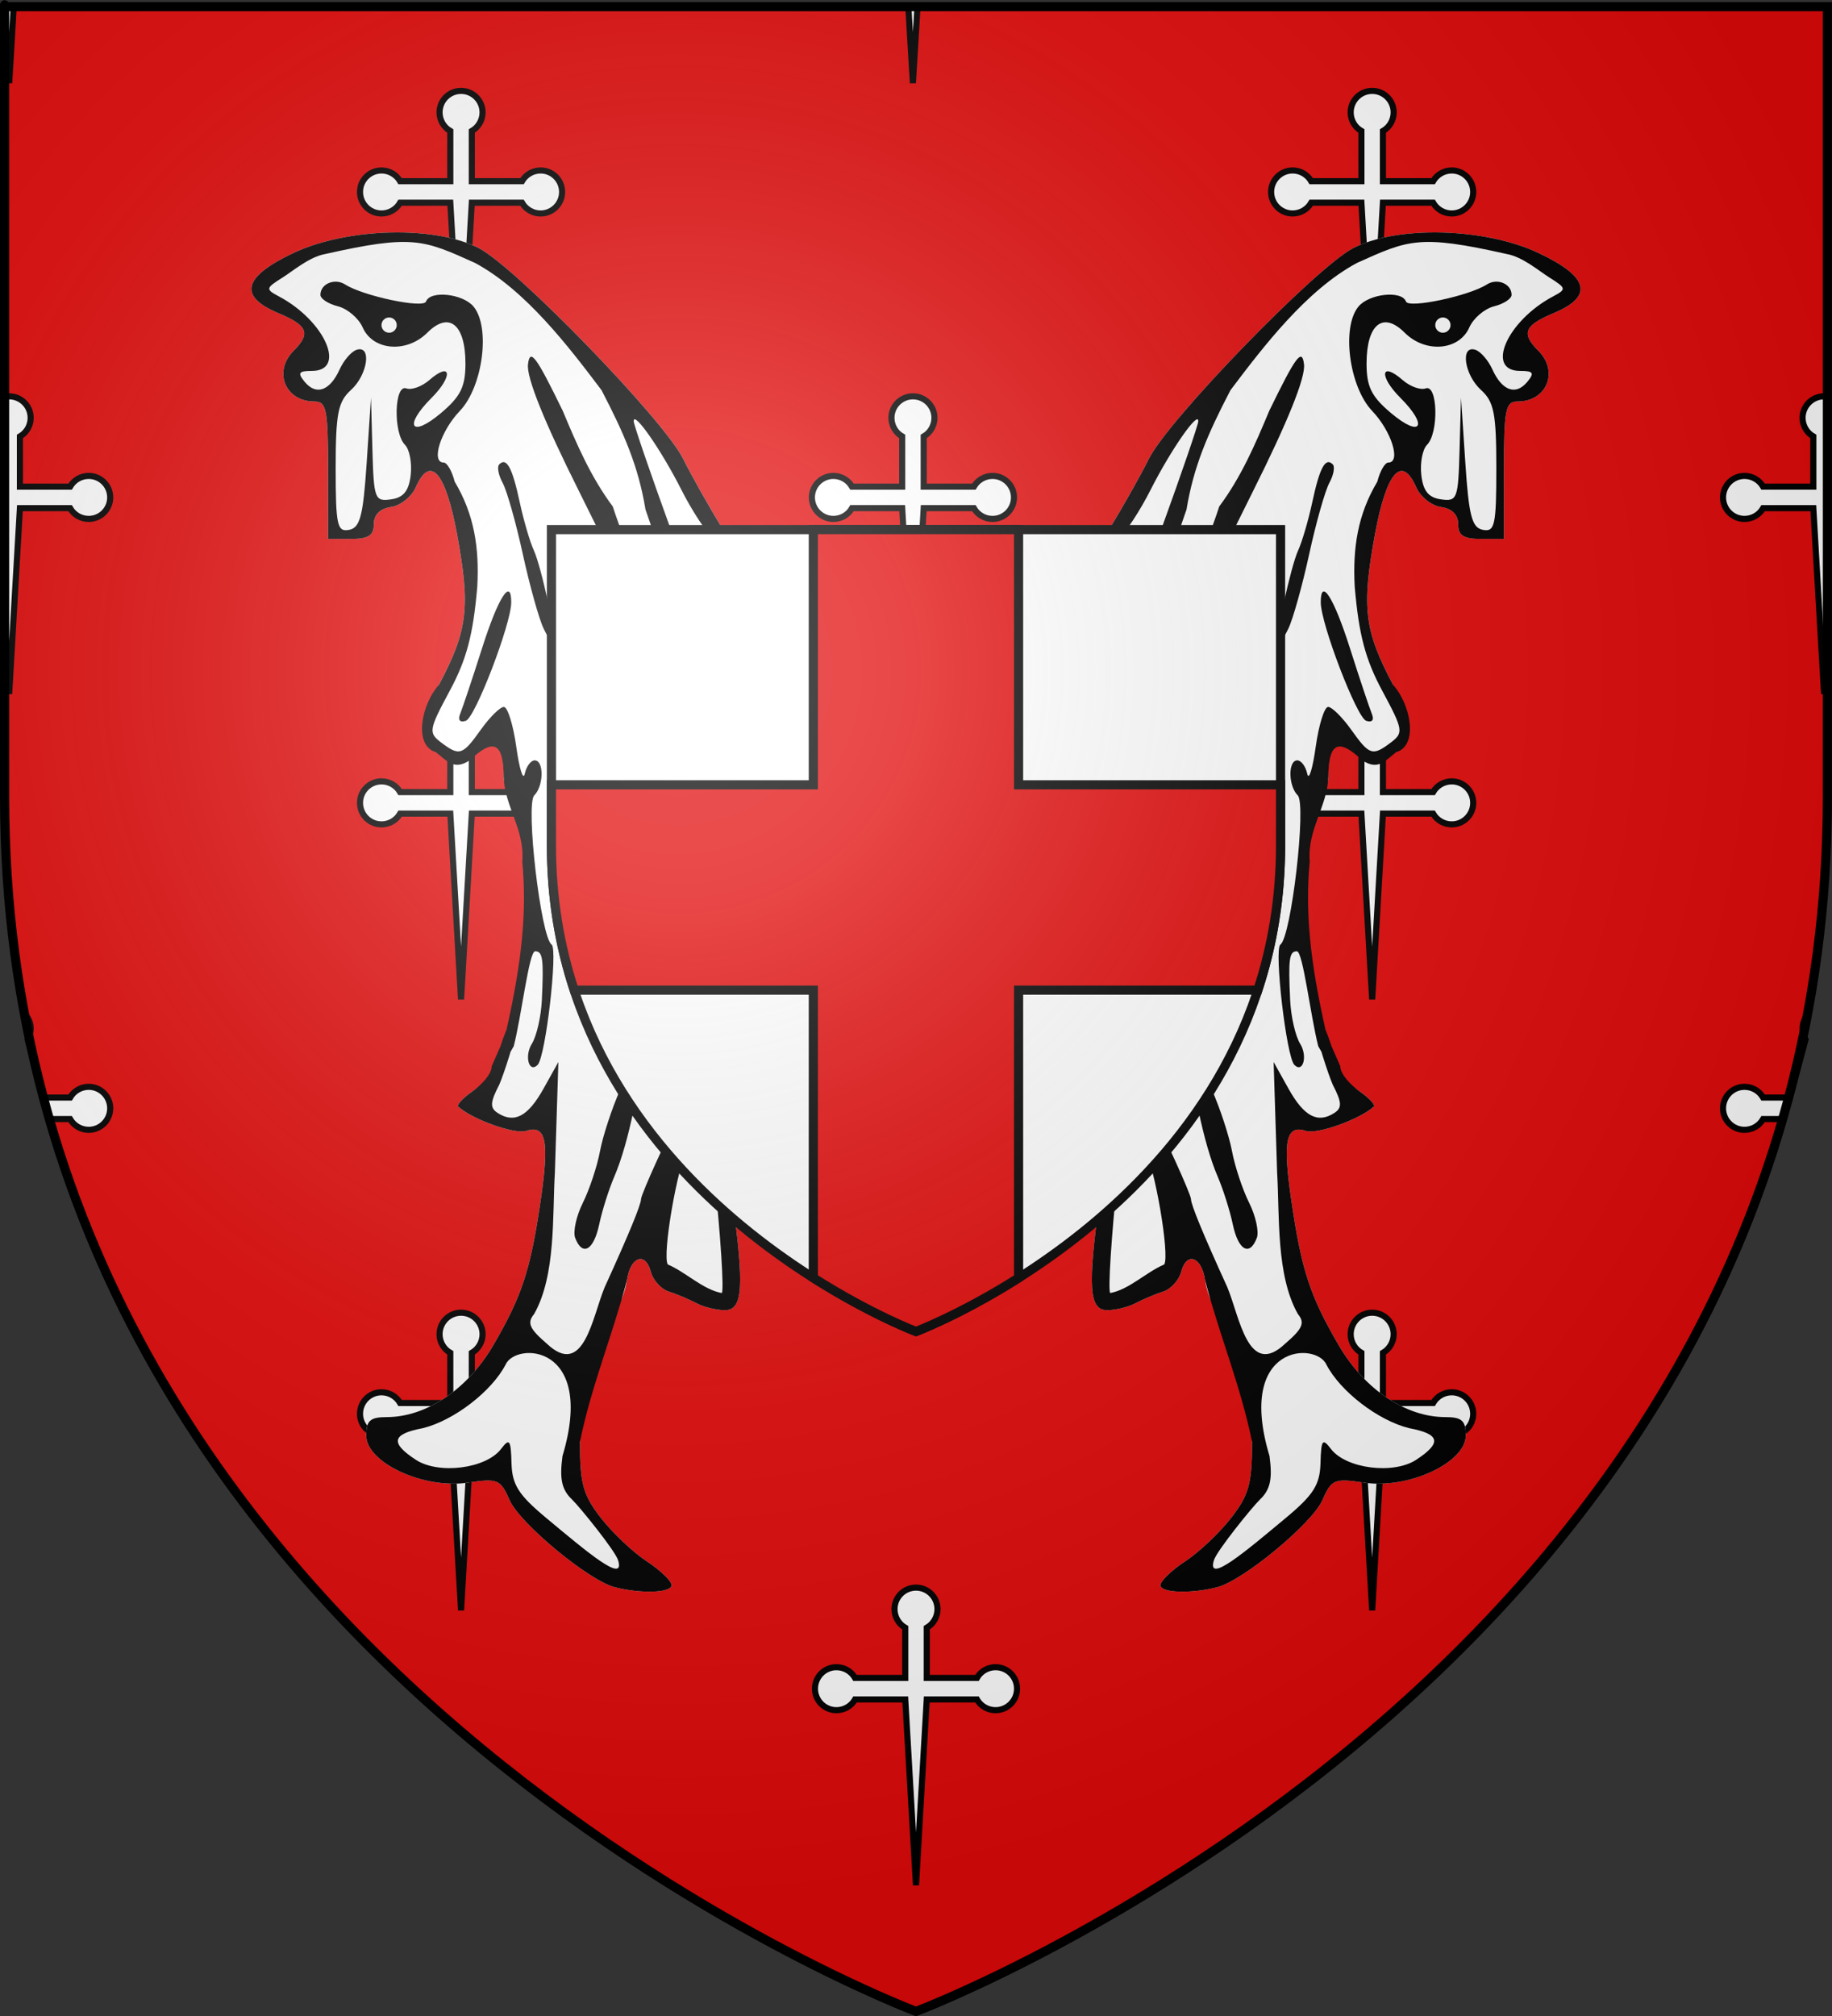 <?xml version="1.0" encoding="UTF-8" standalone="no"?>
<svg
   xmlns:dc="http://purl.org/dc/elements/1.1/"
   xmlns:cc="http://creativecommons.org/ns#"
   xmlns:rdf="http://www.w3.org/1999/02/22-rdf-syntax-ns#"
   xmlns:svg="http://www.w3.org/2000/svg"
   xmlns="http://www.w3.org/2000/svg"
   xmlns:xlink="http://www.w3.org/1999/xlink"
   xmlns:sodipodi="http://sodipodi.sourceforge.net/DTD/sodipodi-0.dtd"
   xmlns:inkscape="http://www.inkscape.org/namespaces/inkscape"
   height="660"
   width="600"
   version="1.0"
   id="svg2"
   sodipodi:version="0.32"
   inkscape:version="0.47pre1"
   sodipodi:docname="Blason ville fr Franconville (Meurthe-et-Moselle).svg"
   inkscape:export-filename="/Users/olivier/Desktop/Blason Rouge/Blason_Vide_3D.png"
   inkscape:export-xdpi="144"
   inkscape:export-ydpi="144"
   inkscape:output_extension="org.inkscape.output.svg.inkscape">
  <rect width="100%" height="100%" fill="#333333" stroke="none"/>
  <sodipodi:namedview
     inkscape:window-height="706"
     inkscape:window-width="1366"
     inkscape:pageshadow="2"
     inkscape:pageopacity="0.0"
     guidetolerance="10.0"
     gridtolerance="10.0"
     objecttolerance="10.0"
     borderopacity="1.0"
     bordercolor="#666666"
     pagecolor="#ffffff"
     id="base"
     showgrid="false"
     height="660px"
     inkscape:zoom="0.69545455"
     inkscape:cx="300"
     inkscape:cy="330"
     inkscape:window-x="-8"
     inkscape:window-y="-8"
     inkscape:current-layer="layer3"
     inkscape:object-nodes="true"
     inkscape:snap-global="true"
     showguides="true"
     inkscape:guide-bbox="true"
     inkscape:window-maximized="1" />
  <desc
     id="desc4">Flag of Canton of Valais (Wallis)</desc>
  <defs
     id="defs6">
    <linearGradient
       id="linearGradient2893">
      <stop
         style="stop-color:white;stop-opacity:0.314;"
         offset="0"
         id="stop2895" />
      <stop
         id="stop2897"
         offset="0.19"
         style="stop-color:white;stop-opacity:0.251;" />
      <stop
         style="stop-color:#6b6b6b;stop-opacity:0.125;"
         offset="0.6"
         id="stop2901" />
      <stop
         style="stop-color:black;stop-opacity:0.125;"
         offset="1"
         id="stop2899" />
    </linearGradient>
    <radialGradient
       inkscape:collect="always"
       xlink:href="#linearGradient2893"
       id="radialGradient3163"
       gradientUnits="userSpaceOnUse"
       gradientTransform="matrix(1.353,0,0,1.349,-77.629,-85.747)"
       cx="221.445"
       cy="226.331"
       fx="221.445"
       fy="226.331"
       r="300" />
    <g
       id="s">
      <g
         id="c">
        <path
           transform="matrix(0.951,0.309,-0.309,0.951,0,-1)"
           d="M 0,0 L 0,1 L 0.5,1 L 0,0 z "
           id="t" />
        <use
           height="540"
           width="810"
           y="0"
           x="0"
           id="use2144"
           transform="scale(-1,1)"
           xlink:href="#t" />
      </g>
      <g
         id="a">
        <use
           height="540"
           width="810"
           y="0"
           x="0"
           id="use2147"
           transform="matrix(0.309,0.951,-0.951,0.309,0,0)"
           xlink:href="#c" />
        <use
           height="540"
           width="810"
           y="0"
           x="0"
           id="use2149"
           transform="matrix(-0.809,0.588,-0.588,-0.809,0,0)"
           xlink:href="#c" />
      </g>
      <use
         height="540"
         width="810"
         y="0"
         x="0"
         id="use2151"
         transform="scale(-1,1)"
         xlink:href="#a" />
    </g>
  </defs>
  <g
     inkscape:groupmode="layer"
     id="layer3"
     inkscape:label="Fond écu"
     style="display:inline">
    <path
       style="fill:#e20909;fill-opacity:1;fill-rule:evenodd;stroke:none;stroke-width:1px;stroke-linecap:butt;stroke-linejoin:miter;stroke-opacity:1"
       d="M 1.5 2.188 L 1.5 260.719 C 1.5 546.17 300 658.5 300 658.5 C 300 658.5 598.5 546.17 598.5 260.719 L 598.5 2.188 L 300 2.188 L 1.5 2.188 z "
       id="path2805" />
    <path
       d="m 147.479,66.367 -16.432,0 c -1.258,2.179 -3.583,3.521 -6.099,3.521 -3.889,0 -7.042,-3.153 -7.042,-7.042 0,-3.889 3.153,-7.042 7.042,-7.042 2.516,0 4.841,1.342 6.099,3.521 l 16.432,0 0,-16.432 c -2.179,-1.258 -3.521,-3.583 -3.521,-6.099 0,-3.889 3.153,-7.042 7.043,-7.042 3.889,0 7.042,3.153 7.042,7.042 0,2.516 -1.342,4.841 -3.521,6.099 l 0,16.432 16.432,0 c 1.258,-2.179 3.583,-3.521 6.099,-3.521 3.889,0 7.042,3.153 7.042,7.042 0,3.889 -3.153,7.042 -7.042,7.042 -2.516,0 -4.841,-1.342 -6.099,-3.521 l -16.432,0 c 0,0 -3.521,60.828 -3.521,60.828 l -3.521,-60.828 z"
       id="path4099"
       style="fill:#ffffff;fill-opacity:1;stroke:#000000;stroke-width:2;stroke-miterlimit:4;stroke-opacity:1;stroke-dasharray:none"
       sodipodi:nodetypes="ccssscccssscccssscccc" />
    <path
       sodipodi:nodetypes="ccssscccssscccssscccc"
       style="fill:#ffffff;fill-opacity:1;stroke:#000000;stroke-width:2;stroke-miterlimit:4;stroke-opacity:1;stroke-dasharray:none"
       id="path4101"
       d="m 295.479,166.367 -16.432,0 c -1.258,2.179 -3.583,3.521 -6.099,3.521 -3.889,0 -7.042,-3.153 -7.042,-7.042 0,-3.889 3.153,-7.042 7.042,-7.042 2.516,0 4.841,1.342 6.099,3.521 l 16.432,0 0,-16.432 c -2.179,-1.258 -3.521,-3.583 -3.521,-6.099 0,-3.889 3.153,-7.042 7.043,-7.042 3.889,0 7.042,3.153 7.042,7.042 0,2.516 -1.342,4.841 -3.521,6.099 l 0,16.432 16.432,0 c 1.258,-2.179 3.583,-3.521 6.099,-3.521 3.889,0 7.042,3.153 7.042,7.042 0,3.889 -3.153,7.042 -7.042,7.042 -2.516,0 -4.841,-1.342 -6.099,-3.521 l -16.432,0 c 0,0 -3.521,60.828 -3.521,60.828 l -3.521,-60.828 z" />
    <path
       d="m 1.258,129.968 c 0.557,-0.142 1.141,-0.217 1.742,-0.217 3.889,0 7.042,3.153 7.042,7.042 0,2.516 -1.342,4.841 -3.521,6.099 l 0,16.432 16.432,0 c 1.258,-2.179 3.583,-3.521 6.099,-3.521 3.889,0 7.042,3.153 7.042,7.042 0,3.889 -3.153,7.042 -7.042,7.042 -2.516,0 -4.841,-1.342 -6.099,-3.521 l -16.432,0 c 0,0 -3.521,60.828 -3.521,60.828 l -1.165,-20.129"
       id="path4103"
       style="fill:#ffffff;fill-opacity:1;stroke:#000000;stroke-width:2;stroke-miterlimit:4;stroke-opacity:1;stroke-dasharray:none"
       sodipodi:nodetypes="csscccssscccc" />
    <path
       sodipodi:nodetypes="ccssscccssscccssscccc"
       style="fill:#ffffff;fill-opacity:1;stroke:#000000;stroke-width:2;stroke-miterlimit:4;stroke-opacity:1;stroke-dasharray:none"
       id="path4105"
       d="m 147.479,266.367 -16.432,0 c -1.258,2.179 -3.583,3.521 -6.099,3.521 -3.889,0 -7.042,-3.153 -7.042,-7.042 0,-3.889 3.153,-7.042 7.042,-7.042 2.516,0 4.841,1.342 6.099,3.521 l 16.432,0 0,-16.432 c -2.179,-1.258 -3.521,-3.583 -3.521,-6.099 0,-3.889 3.153,-7.042 7.043,-7.042 3.889,0 7.042,3.153 7.042,7.042 0,2.516 -1.342,4.841 -3.521,6.099 l 0,16.432 16.432,0 c 1.258,-2.179 3.583,-3.521 6.099,-3.521 3.889,0 7.042,3.153 7.042,7.042 0,3.889 -3.153,7.042 -7.042,7.042 -2.516,0 -4.841,-1.342 -6.099,-3.521 l -16.432,0 c 0,0 -3.521,60.828 -3.521,60.828 l -3.521,-60.828 z" />
    <path
       d="m 295.479,366.367 -16.432,0 c -1.258,2.179 -3.583,3.521 -6.099,3.521 -3.889,0 -7.042,-3.153 -7.042,-7.042 0,-3.889 3.153,-7.042 7.042,-7.042 2.516,0 4.841,1.342 6.099,3.521 l 16.432,0 0,-16.432 c -2.179,-1.258 -3.521,-3.583 -3.521,-6.099 0,-3.889 3.153,-7.042 7.043,-7.042 3.889,0 7.042,3.153 7.042,7.042 0,2.516 -1.342,4.841 -3.521,6.099 l 0,16.432 16.432,0 c 1.258,-2.179 3.583,-3.521 6.099,-3.521 3.889,0 7.042,3.153 7.042,7.042 0,3.889 -3.153,7.042 -7.042,7.042 -2.516,0 -4.841,-1.342 -6.099,-3.521 l -16.432,0 c 0,0 -3.521,60.828 -3.521,60.828 l -3.521,-60.828 z"
       id="path4107"
       style="fill:#ffffff;fill-opacity:1;stroke:#000000;stroke-width:2;stroke-miterlimit:4;stroke-opacity:1;stroke-dasharray:none"
       sodipodi:nodetypes="ccssscccssscccssscccc" />
    <path
       sodipodi:nodetypes="cscccssscc"
       style="fill:#ffffff;fill-opacity:1;stroke:#000000;stroke-width:2;stroke-miterlimit:4;stroke-opacity:1;stroke-dasharray:none"
       id="path4109"
       d="m 7.802,331.642 c 1.379,1.286 2.241,3.118 2.241,5.152 0,1.275 -0.345,2.502 -0.969,3.565 l 5.096,18.967 8.784,0 c 1.258,-2.179 3.583,-3.521 6.099,-3.521 3.889,0 7.042,3.153 7.042,7.042 0,3.889 -3.153,7.042 -7.042,7.042 -2.516,0 -4.841,-1.342 -6.099,-3.521 l -6.704,0" />
    <path
       d="m 147.479,466.367 -16.432,0 c -1.258,2.179 -3.583,3.521 -6.099,3.521 -3.889,0 -7.042,-3.153 -7.042,-7.042 0,-3.889 3.153,-7.042 7.042,-7.042 2.516,0 4.841,1.342 6.099,3.521 l 16.432,0 0,-16.432 c -2.179,-1.258 -3.521,-3.583 -3.521,-6.099 0,-3.889 3.153,-7.042 7.043,-7.042 3.889,0 7.042,3.153 7.042,7.042 0,2.516 -1.342,4.841 -3.521,6.099 l 0,16.432 16.432,0 c 1.258,-2.179 3.583,-3.521 6.099,-3.521 3.889,0 7.042,3.153 7.042,7.042 0,3.889 -3.153,7.042 -7.042,7.042 -2.516,0 -4.841,-1.342 -6.099,-3.521 l -16.432,0 c 0,0 -3.521,60.828 -3.521,60.828 l -3.521,-60.828 z"
       id="path4111"
       style="fill:#ffffff;fill-opacity:1;stroke:#000000;stroke-width:2;stroke-miterlimit:4;stroke-opacity:1;stroke-dasharray:none"
       sodipodi:nodetypes="ccssscccssscccssscccc" />
    <path
       sodipodi:nodetypes="ccssscccssscccssscccc"
       style="fill:#ffffff;fill-opacity:1;stroke:#000000;stroke-width:2;stroke-miterlimit:4;stroke-opacity:1;stroke-dasharray:none"
       id="path4113"
       d="m 296.479,556.367 -16.432,0 c -1.258,2.179 -3.583,3.521 -6.099,3.521 -3.889,0 -7.042,-3.153 -7.042,-7.042 0,-3.889 3.153,-7.042 7.042,-7.042 2.516,0 4.841,1.342 6.099,3.521 l 16.432,0 0,-16.432 c -2.179,-1.258 -3.521,-3.583 -3.521,-6.099 0,-3.889 3.153,-7.042 7.043,-7.042 3.889,0 7.042,3.153 7.042,7.042 0,2.516 -1.342,4.841 -3.521,6.099 l 0,16.432 16.432,0 c 1.258,-2.179 3.583,-3.521 6.099,-3.521 3.889,0 7.042,3.153 7.042,7.042 0,3.889 -3.153,7.042 -7.042,7.042 -2.516,0 -4.841,-1.342 -6.099,-3.521 l -16.432,0 c 0,0 -3.521,60.828 -3.521,60.828 l -3.521,-60.828 z" />
    <path
       sodipodi:nodetypes="ccc"
       style="fill:#ffffff;fill-opacity:1;stroke:#000000;stroke-width:2;stroke-miterlimit:4;stroke-opacity:1;stroke-dasharray:none"
       id="path4117"
       d="M 4.487,2.267 C 3.533,18.754 3,27.196 3,27.196 L 1.5,2.188" />
    <path
       d="m 297.5,2.267 c 0.954,16.486 1.487,24.928 1.487,24.928 l 1.5,-25.008"
       id="path4119"
       style="fill:#ffffff;fill-opacity:1;stroke:#000000;stroke-width:2;stroke-miterlimit:4;stroke-opacity:1;stroke-dasharray:none"
       sodipodi:nodetypes="ccc" />
    <g
       id="g2807"
       inkscape:label="Meubles"
       transform="translate(1.3295043e-4,-700)" />
    <g
       id="g4626"
       inkscape:label="Meubles"
       transform="translate(1214.934,19.819)" />
    <g
       id="g11130"
       inkscape:label="Meubles"
       transform="translate(1441.568,-116.863)" />
    <path
       sodipodi:nodetypes="ccssscccssscccssscccc"
       style="fill:#ffffff;fill-opacity:1;stroke:#000000;stroke-width:2;stroke-miterlimit:4;stroke-opacity:1;stroke-dasharray:none"
       id="path3001"
       d="m 452.921,66.367 16.432,0 c 1.258,2.179 3.583,3.521 6.099,3.521 3.889,0 7.042,-3.153 7.042,-7.042 0,-3.889 -3.153,-7.042 -7.042,-7.042 -2.516,0 -4.841,1.342 -6.099,3.521 l -16.432,0 0,-16.432 c 2.179,-1.258 3.521,-3.583 3.521,-6.099 0,-3.889 -3.153,-7.042 -7.043,-7.042 -3.889,0 -7.042,3.153 -7.042,7.042 0,2.516 1.342,4.841 3.521,6.099 l 0,16.432 -16.432,0 c -1.258,-2.179 -3.583,-3.521 -6.099,-3.521 -3.889,0 -7.042,3.153 -7.042,7.042 0,3.889 3.153,7.042 7.042,7.042 2.516,0 4.841,-1.342 6.099,-3.521 l 16.432,0 c 0,0 3.521,60.828 3.521,60.828 l 3.521,-60.828 z" />
    <path
       sodipodi:nodetypes="csscccssscccc"
       style="fill:#ffffff;fill-opacity:1;stroke:#000000;stroke-width:2;stroke-miterlimit:4;stroke-opacity:1;stroke-dasharray:none"
       id="path3003"
       d="m 599.142,129.968 c -0.557,-0.142 -1.141,-0.217 -1.742,-0.217 -3.889,0 -7.042,3.153 -7.042,7.042 0,2.516 1.342,4.841 3.521,6.099 l 0,16.432 -16.432,0 c -1.258,-2.179 -3.583,-3.521 -6.099,-3.521 -3.889,0 -7.042,3.153 -7.042,7.042 0,3.889 3.153,7.042 7.042,7.042 2.516,0 4.841,-1.342 6.099,-3.521 l 16.432,0 c 0,0 3.521,60.828 3.521,60.828 l 1.165,-20.129" />
    <path
       d="m 452.921,266.367 16.432,0 c 1.258,2.179 3.583,3.521 6.099,3.521 3.889,0 7.042,-3.153 7.042,-7.042 0,-3.889 -3.153,-7.042 -7.042,-7.042 -2.516,0 -4.841,1.342 -6.099,3.521 l -16.432,0 0,-16.432 c 2.179,-1.258 3.521,-3.583 3.521,-6.099 0,-3.889 -3.153,-7.042 -7.043,-7.042 -3.889,0 -7.042,3.153 -7.042,7.042 0,2.516 1.342,4.841 3.521,6.099 l 0,16.432 -16.432,0 c -1.258,-2.179 -3.583,-3.521 -6.099,-3.521 -3.889,0 -7.042,3.153 -7.042,7.042 0,3.889 3.153,7.042 7.042,7.042 2.516,0 4.841,-1.342 6.099,-3.521 l 16.432,0 c 0,0 3.521,60.828 3.521,60.828 l 3.521,-60.828 z"
       id="path3005"
       style="fill:#ffffff;fill-opacity:1;stroke:#000000;stroke-width:2;stroke-miterlimit:4;stroke-opacity:1;stroke-dasharray:none"
       sodipodi:nodetypes="ccssscccssscccssscccc" />
    <path
       d="m 592.598,331.642 c -1.379,1.286 -2.241,3.118 -2.241,5.152 0,1.275 0.345,2.502 0.969,3.565 l -5.096,18.967 -8.784,0 c -1.258,-2.179 -3.583,-3.521 -6.099,-3.521 -3.889,0 -7.042,3.153 -7.042,7.042 0,3.889 3.153,7.042 7.042,7.042 2.516,0 4.841,-1.342 6.099,-3.521 l 6.704,0"
       id="path3007"
       style="fill:#ffffff;fill-opacity:1;stroke:#000000;stroke-width:2;stroke-miterlimit:4;stroke-opacity:1;stroke-dasharray:none"
       sodipodi:nodetypes="cscccssscc" />
    <path
       sodipodi:nodetypes="ccssscccssscccssscccc"
       style="fill:#ffffff;fill-opacity:1;stroke:#000000;stroke-width:2;stroke-miterlimit:4;stroke-opacity:1;stroke-dasharray:none"
       id="path3009"
       d="m 452.921,466.367 16.432,0 c 1.258,2.179 3.583,3.521 6.099,3.521 3.889,0 7.042,-3.153 7.042,-7.042 0,-3.889 -3.153,-7.042 -7.042,-7.042 -2.516,0 -4.841,1.342 -6.099,3.521 l -16.432,0 0,-16.432 c 2.179,-1.258 3.521,-3.583 3.521,-6.099 0,-3.889 -3.153,-7.042 -7.043,-7.042 -3.889,0 -7.042,3.153 -7.042,7.042 0,2.516 1.342,4.841 3.521,6.099 l 0,16.432 -16.432,0 c -1.258,-2.179 -3.583,-3.521 -6.099,-3.521 -3.889,0 -7.042,3.153 -7.042,7.042 0,3.889 3.153,7.042 7.042,7.042 2.516,0 4.841,-1.342 6.099,-3.521 l 16.432,0 c 0,0 3.521,60.828 3.521,60.828 l 3.521,-60.828 z" />
  </g>
  <g
     inkscape:groupmode="layer"
     id="layer4"
     inkscape:label="Meubles">
    <g
       id="g11311"
       transform="translate(0,700)">
      <path
         sodipodi:nodetypes="csssssssssccscccccsssscccssssssssssssssssssccsssc"
         style="fill:#ffffff"
         d="M 201.343,-180.382 C 192.88,-182.537 170.292,-201.212 166.928,-208.837 C 163.888,-215.726 163.037,-216.082 153.159,-214.604 C 138.723,-212.444 119.938,-221.173 119.938,-230.041 C 119.938,-234.913 121.223,-236.068 126.649,-236.068 C 139.649,-236.068 153.182,-245.194 161.583,-259.627 C 170.985,-275.779 173.73,-284.168 177.068,-306.955 C 179.949,-326.613 178.846,-331.852 172.267,-329.763 C 168.537,-328.58 154.727,-333.518 150.089,-337.693 C 149.484,-338.237 151.453,-340.408 154.464,-342.517 C 157.474,-344.626 161.652,-347.602 161.652,-350.274 C 171.392,-375.969 178.795,-407.203 170.904,-435.535 C 169.337,-436.057 164.938,-440.703 164.938,-445.859 C 164.938,-458.038 162.825,-459.803 155.963,-453.357 L 150.524,-451.373 L 142.712,-453.76 L 139.887,-459.888 L 143.747,-475.787 C 153.172,-493.537 154.095,-501.151 149.707,-524.984 C 145.924,-545.529 140.901,-551.26 136.156,-540.443 C 134.798,-537.349 131.157,-534.458 128.063,-534.019 C 124.448,-533.505 122.438,-531.495 122.438,-528.394 C 122.438,-524.698 120.681,-523.568 114.938,-523.568 L 107.438,-523.568 L 107.438,-546.068 C 107.438,-566.068 106.938,-568.568 102.938,-568.568 C 93.392,-568.568 89.4,-578.387 96.188,-585.175 C 101.857,-590.844 100.791,-593.466 91.188,-597.479 C 77.995,-602.991 79.56,-609.343 96.033,-617.136 C 113.676,-625.483 142.556,-626.229 156.912,-618.71 C 169.15,-612.3 217.391,-562.553 223.719,-549.818 C 226.452,-544.318 232.18,-534.146 236.448,-527.215 C 254.013,-498.687 257.111,-483.159 245.563,-481.519 C 241.284,-480.911 239.938,-481.958 239.938,-485.894 C 239.938,-489.518 238.331,-491.068 234.575,-491.068 C 229.432,-491.068 229.281,-490.326 230.874,-472.943 C 231.787,-462.974 233.642,-425.568 234.996,-389.818 C 236.35,-354.068 238.541,-316.943 239.866,-307.318 C 243.811,-278.651 243.296,-271.068 237.404,-271.068 C 234.635,-271.068 230.417,-272.111 228.029,-273.385 C 225.641,-274.66 221.612,-276.353 219.075,-277.148 C 216.539,-277.943 213.864,-280.883 213.132,-283.683 C 211.386,-290.359 206.423,-288.573 205.323,-280.872 C 204.848,-277.542 203.341,-273.456 201.974,-271.791 C 194.839,-252.981 190.202,-244.947 189.938,-227.954 C 189.938,-214.22 190.941,-210.583 196.813,-203.034 C 200.594,-198.172 207.344,-191.793 211.813,-188.858 C 216.282,-185.923 219.938,-182.407 219.938,-181.045 C 219.938,-178.515 210.055,-178.163 201.343,-180.382 z"
         id="path1933" />
      <path
         sodipodi:nodetypes="csssssssssccsccccccssssccsssccccssssssssscccsssssssssssssssssccssssssssssssscccccccsssscccsssssssssssssssssccsssccscccssssccsssssssccsssccssssssssccsssccssssccssccsssccssssssc"
         style="fill:#000000;fill-opacity:1"
         d="M 201.343,-180.382 C 192.88,-182.537 170.292,-201.212 166.928,-208.837 C 163.888,-215.726 163.038,-216.082 153.159,-214.604 C 138.723,-212.444 119.938,-221.173 119.938,-230.041 C 119.938,-234.913 121.223,-236.068 126.649,-236.068 C 139.649,-236.068 153.182,-245.194 161.583,-259.627 C 170.985,-275.779 173.73,-284.168 177.068,-306.955 C 179.949,-326.613 178.846,-331.852 172.267,-329.763 C 168.537,-328.58 154.727,-333.518 150.089,-337.693 C 149.484,-338.237 151.453,-340.408 154.464,-342.517 C 157.474,-344.626 161.029,-348.226 161.029,-350.898 C 177.781,-389.979 166.715,-352.158 163.485,-344.833 C 160.516,-339.111 160.418,-337.299 162.988,-335.64 C 168.449,-332.115 172.913,-334.473 177.99,-343.568 L 182.875,-352.318 L 181.729,-316.175 C 180.885,-302.009 182.114,-282.471 174.916,-269.792 C 172.551,-266.941 173.374,-265.023 179.061,-260.131 C 191.23,-248.606 193.986,-268.866 198.029,-278.568 C 205.901,-295.822 209.938,-305.604 209.938,-307.422 C 209.938,-309.01 219.64,-330.304 221.775,-333.401 C 222.185,-333.997 223.72,-333.286 225.185,-331.821 C 227.012,-329.994 227.051,-327.691 225.309,-324.487 C 221.808,-318.048 216.83,-289.073 218.704,-286.041 C 224.735,-283.45 230.178,-277.832 236.387,-276.684 C 237.168,-277.464 236.036,-295.093 233.872,-315.858 C 231.708,-336.623 229.854,-369.634 229.752,-389.216 C 229.557,-426.722 224.588,-487.93 220.368,-504.818 C 218.994,-510.318 214.96,-523.082 211.404,-533.182 C 209.089,-547.276 204.453,-557.977 197.006,-572.264 C 186.157,-586.655 172.085,-605.029 155.627,-613.893 C 138.715,-621.526 135.156,-623.285 106.504,-616.832 C 101.348,-615.928 95.983,-611.306 92.678,-609.227 C 86.945,-605.622 86.887,-605.331 91.428,-602.916 C 106.427,-594.94 113.624,-578.568 102.132,-578.568 C 97.796,-578.568 97.372,-577.909 99.815,-574.966 C 103.569,-570.442 108.07,-572.062 111.241,-579.079 C 112.587,-582.057 115.094,-584.942 116.813,-585.489 C 121.827,-587.086 120.433,-577.291 114.938,-572.318 C 110.692,-568.475 109.938,-564.618 109.938,-546.747 C 109.938,-528.053 110.427,-525.794 114.313,-526.534 C 117.932,-527.223 118.931,-531.034 120.097,-548.592 L 121.506,-569.818 L 121.972,-552.769 C 122.413,-536.631 122.738,-535.763 128.063,-536.519 C 132.159,-537.101 133.911,-539.269 134.508,-544.497 C 134.96,-548.446 134.116,-552.89 132.633,-554.372 C 128.742,-558.264 129.114,-574.283 133.063,-572.852 C 134.782,-572.23 138.163,-573.441 140.578,-575.545 C 147.84,-581.872 148.481,-576.883 141.325,-569.728 C 132.102,-560.505 134.589,-556.493 144.408,-564.755 C 150.846,-570.173 152.438,-573.39 152.438,-580.984 C 152.438,-593.839 147.06,-598.19 139.954,-591.084 C 133.169,-584.299 122.118,-585.198 118.779,-592.806 C 117.454,-595.824 113.798,-598.939 110.654,-599.728 C 107.51,-600.517 104.938,-602.2 104.938,-603.468 C 104.938,-607.102 109.631,-609.06 113.063,-606.857 C 118.915,-603.1 138.67,-598.931 139.521,-601.274 C 140.879,-605.011 151.561,-603.887 155.089,-599.635 C 160.708,-592.865 158.134,-573.343 150.582,-565.447 C 144.278,-558.856 141.063,-548.568 145.308,-548.568 C 146.427,-548.568 148.048,-545.755 148.911,-542.318 C 155.292,-531.612 157.006,-520.773 156.317,-507.943 C 154.97,-492.209 152.827,-484.116 147.281,-473.817 C 140.484,-461.194 140.294,-460.101 144.35,-457.021 C 150.486,-452.362 151.451,-452.66 157.438,-461.068 C 160.375,-465.193 163.788,-468.568 165.022,-468.568 C 166.256,-468.568 168.091,-462.661 169.099,-455.443 C 170.107,-448.224 171.353,-444.286 171.868,-446.693 C 172.383,-449.099 173.847,-451.068 175.121,-451.068 C 178.198,-451.068 178.093,-442.723 174.977,-439.607 C 172.062,-436.692 177.119,-393.18 180.654,-390.77 C 182.792,-389.312 178.694,-353.991 176.085,-351.381 C 173.241,-348.537 171.671,-354.265 174.189,-358.297 C 175.735,-360.773 177.208,-367.191 177.461,-372.558 C 178.101,-386.101 177.762,-388.568 175.263,-388.568 C 173.267,-388.568 170.83,-367.529 168.255,-357.482 C 158.973,-340.807 162.442,-354.481 165.904,-362.943 C 171.055,-385.808 172.556,-401.856 171.049,-417.941 C 171.937,-428.332 165.303,-435.898 164.938,-445.651 C 164.938,-458.039 160.827,-457.647 153.937,-451.175 C 148.574,-447.502 146.296,-451.111 142.712,-453.76 C 135.33,-456.026 138.046,-469.481 143.747,-475.787 C 153.172,-493.537 154.095,-501.151 149.707,-524.984 C 145.924,-545.529 140.901,-551.26 136.156,-540.443 C 134.798,-537.349 131.157,-534.458 128.063,-534.019 C 124.448,-533.505 122.438,-531.495 122.438,-528.394 C 122.438,-524.698 120.681,-523.568 114.938,-523.568 L 107.438,-523.568 L 107.438,-546.068 C 107.438,-566.068 106.938,-568.568 102.938,-568.568 C 93.392,-568.568 89.4,-578.387 96.188,-585.175 C 101.857,-590.844 100.791,-593.466 91.188,-597.479 C 77.995,-602.991 79.56,-609.343 96.033,-617.136 C 113.676,-625.483 142.556,-626.229 156.912,-618.71 C 169.15,-612.3 217.391,-562.553 223.719,-549.818 C 226.452,-544.318 232.18,-534.146 236.448,-527.215 C 254.013,-498.687 257.111,-483.159 245.563,-481.519 C 241.284,-480.911 239.938,-481.958 239.938,-485.894 C 239.938,-489.518 238.331,-491.068 234.575,-491.068 C 229.432,-491.068 229.281,-490.326 230.874,-472.943 C 231.787,-462.974 233.642,-425.568 234.996,-389.818 C 236.35,-354.068 238.541,-316.943 239.866,-307.318 C 243.811,-278.651 243.296,-271.068 237.404,-271.068 C 234.635,-271.068 230.417,-272.111 228.029,-273.385 C 225.641,-274.66 221.612,-276.353 219.076,-277.148 C 216.539,-277.943 213.864,-280.883 213.132,-283.683 C 211.386,-290.359 206.423,-288.573 205.323,-280.872 C 200.726,-263.199 193.572,-246.023 189.938,-227.954 C 189.938,-214.22 190.941,-210.583 196.813,-203.034 C 200.594,-198.172 207.344,-191.793 211.813,-188.858 C 216.282,-185.923 219.938,-182.407 219.938,-181.045 C 219.938,-178.515 210.055,-178.163 201.343,-180.382 z M 202.429,-189.219 C 201.478,-192.313 189.807,-206.737 187.351,-209.082 C 183.97,-212.31 183.209,-215.768 184.22,-223.306 C 195.274,-260.124 168.866,-260.79 165.563,-253.205 C 161.036,-244.518 148.721,-234.978 138.515,-232.45 C 128.339,-230.541 127.688,-227.657 136.177,-222.095 C 143.647,-217.201 159.188,-219.179 164.109,-225.65 C 166.866,-229.275 167.31,-228.678 167.518,-221.068 C 167.714,-213.888 169.777,-210.636 179.018,-202.943 C 191.955,-192.173 204.909,-181.149 202.429,-189.219 z M 247.438,-492.11 C 247.438,-500.081 239.243,-518.957 233.834,-523.446 C 231.477,-525.403 226.671,-532.699 223.155,-539.661 C 216.561,-552.718 207.346,-565.934 207.558,-562.03 C 207.625,-560.813 212.979,-545.193 219.456,-527.318 C 230.121,-497.887 231.762,-494.892 236.836,-495.6 C 241.081,-496.193 242.438,-495.133 242.438,-491.225 C 242.438,-488.388 243.563,-486.068 244.938,-486.068 C 246.313,-486.068 247.438,-488.787 247.438,-492.11 z M 129.938,-593.568 C 129.938,-594.943 128.813,-596.068 127.438,-596.068 C 126.063,-596.068 124.938,-594.943 124.938,-593.568 C 124.938,-592.193 126.063,-591.068 127.438,-591.068 C 128.813,-591.068 129.938,-592.193 129.938,-593.568 z M 188.379,-294.722 C 187.607,-296.732 188.738,-301.908 190.891,-306.224 C 193.044,-310.54 195.569,-318.138 196.501,-323.11 C 197.434,-328.081 200.406,-337.142 203.105,-343.244 C 207.532,-353.251 207.901,-358.536 206.869,-397.079 C 206.24,-420.585 206.163,-431.384 206.698,-421.076 C 207.233,-410.769 208.743,-401.263 210.054,-399.951 C 216.571,-393.434 210.682,-336.808 201.199,-314.818 C 199.421,-310.693 197.195,-303.661 196.253,-299.193 C 194.453,-290.652 190.748,-288.548 188.379,-294.722 z M 186.432,-435.443 C 183.831,-463.082 182.714,-482.75 184.123,-476.068 C 184.849,-472.63 186.309,-469.255 187.369,-468.568 C 190.363,-466.625 193.337,-418.568 190.462,-418.568 C 189.119,-418.568 187.306,-426.161 186.432,-435.443 z M 214.938,-458.151 C 214.938,-462.505 213.968,-466.068 212.783,-466.068 C 211.597,-466.068 209.851,-474.638 208.902,-485.112 C 207.372,-501.996 205.188,-508.125 189.665,-539.112 C 178.236,-561.928 172.42,-576.369 172.921,-580.693 C 173.553,-586.156 175.551,-583.492 184.313,-565.494 C 189.024,-554.205 193.578,-543.732 200.685,-534.193 C 201.417,-531.786 204.232,-523.999 206.941,-516.887 C 211.871,-503.939 219.034,-454.33 216.359,-451.655 C 215.577,-450.874 214.938,-453.797 214.938,-458.151 z M 150.735,-466.38 C 151.517,-468.271 154.751,-477.963 157.922,-487.919 C 163.176,-504.415 167.438,-511.081 167.438,-502.805 C 167.438,-495.806 155.645,-465.054 152.569,-464.028 C 150.582,-463.366 149.867,-464.283 150.735,-466.38 z M 178.05,-494.197 C 176.549,-497.288 173.481,-508.255 171.231,-518.568 C 168.982,-528.88 166.005,-539.396 164.616,-541.936 C 163.228,-544.476 162.732,-547.195 163.515,-547.978 C 165.914,-550.377 167.779,-546.936 170.205,-535.637 C 171.482,-529.687 173.567,-522.568 174.837,-519.818 C 177.312,-514.46 182.517,-490.314 181.432,-489.228 C 181.073,-488.869 179.551,-491.105 178.05,-494.197 z"
         id="path1927" />
    </g>
    <use
       x="0"
       y="0"
       xlink:href="#g11311"
       id="use3011"
       transform="matrix(-1,0,0,1,600,0)"
       width="600"
       height="660" />
    <path
       id="path3013"
       d="m 180.6,173.38 0,103.412 c 0,114.181 119.4,159.113 119.4,159.113 0,0 119.4,-44.932 119.4,-159.113 l 0,-103.412 -119.4,0 -119.4,0 z"
       style="fill:#ffffff;fill-opacity:1;fill-rule:evenodd;stroke:#000000;display:inline;stroke-opacity:1;stroke-width:3;stroke-miterlimit:4;stroke-dasharray:none" />
    <path
       style="fill:#e20909;fill-opacity:1;stroke:#000000;stroke-opacity:1;stroke-width:3;stroke-miterlimit:4;stroke-dasharray:none"
       d="M 266.375 173.375 L 266.375 256.938 L 180.594 256.938 L 180.594 276.781 C 180.594 294.145 183.38 309.91 188.062 324.156 L 266.375 324.156 L 266.375 418.344 C 285.376 430.383 300 435.906 300 435.906 C 300 435.906 314.61 430.398 333.594 418.375 L 333.594 324.156 L 411.938 324.156 C 416.62 309.91 419.406 294.145 419.406 276.781 L 419.406 256.938 L 333.594 256.938 L 333.594 173.375 L 300 173.375 L 266.375 173.375 z "
       id="rect3788" />
  </g>
  <g
     inkscape:groupmode="layer"
     id="layer2"
     inkscape:label="Reflet final"
     sodipodi:insensitive="true">
    <path
       sodipodi:nodetypes="cccccc"
       d="M 300,658.5 C 300,658.5 598.5,546.18 598.5,260.728 C 598.5,-24.723 598.5,2.176 598.5,2.176 L 1.5,2.176 L 1.5,260.728 C 1.5,546.18 300,658.5 300,658.5 z "
       style="opacity:1;fill:url(#radialGradient3163);fill-opacity:1;fill-rule:evenodd;stroke:none;stroke-width:1px;stroke-linecap:butt;stroke-linejoin:miter;stroke-opacity:1"
       id="path2875"
       inkscape:export-xdpi="144"
       inkscape:export-ydpi="144" />
  </g>
  <g
     inkscape:groupmode="layer"
     id="layer1"
     inkscape:label="Contour final"
     sodipodi:insensitive="true">
    <path
       sodipodi:nodetypes="cccccc"
       d="M 300,658.5 C 300,658.5 1.5,546.18 1.5,260.728 C 1.5,-24.723 1.5,2.176 1.5,2.176 L 598.5,2.176 L 598.5,260.728 C 598.5,546.18 300,658.5 300,658.5 z"
       style="opacity:1;fill:none;fill-opacity:1;fill-rule:evenodd;stroke:#000000;stroke-width:3;stroke-linecap:butt;stroke-linejoin:miter;stroke-miterlimit:4;stroke-dasharray:none;stroke-opacity:1"
       id="path1411"
       inkscape:export-xdpi="144"
       inkscape:export-ydpi="144" />
  </g>
</svg>
